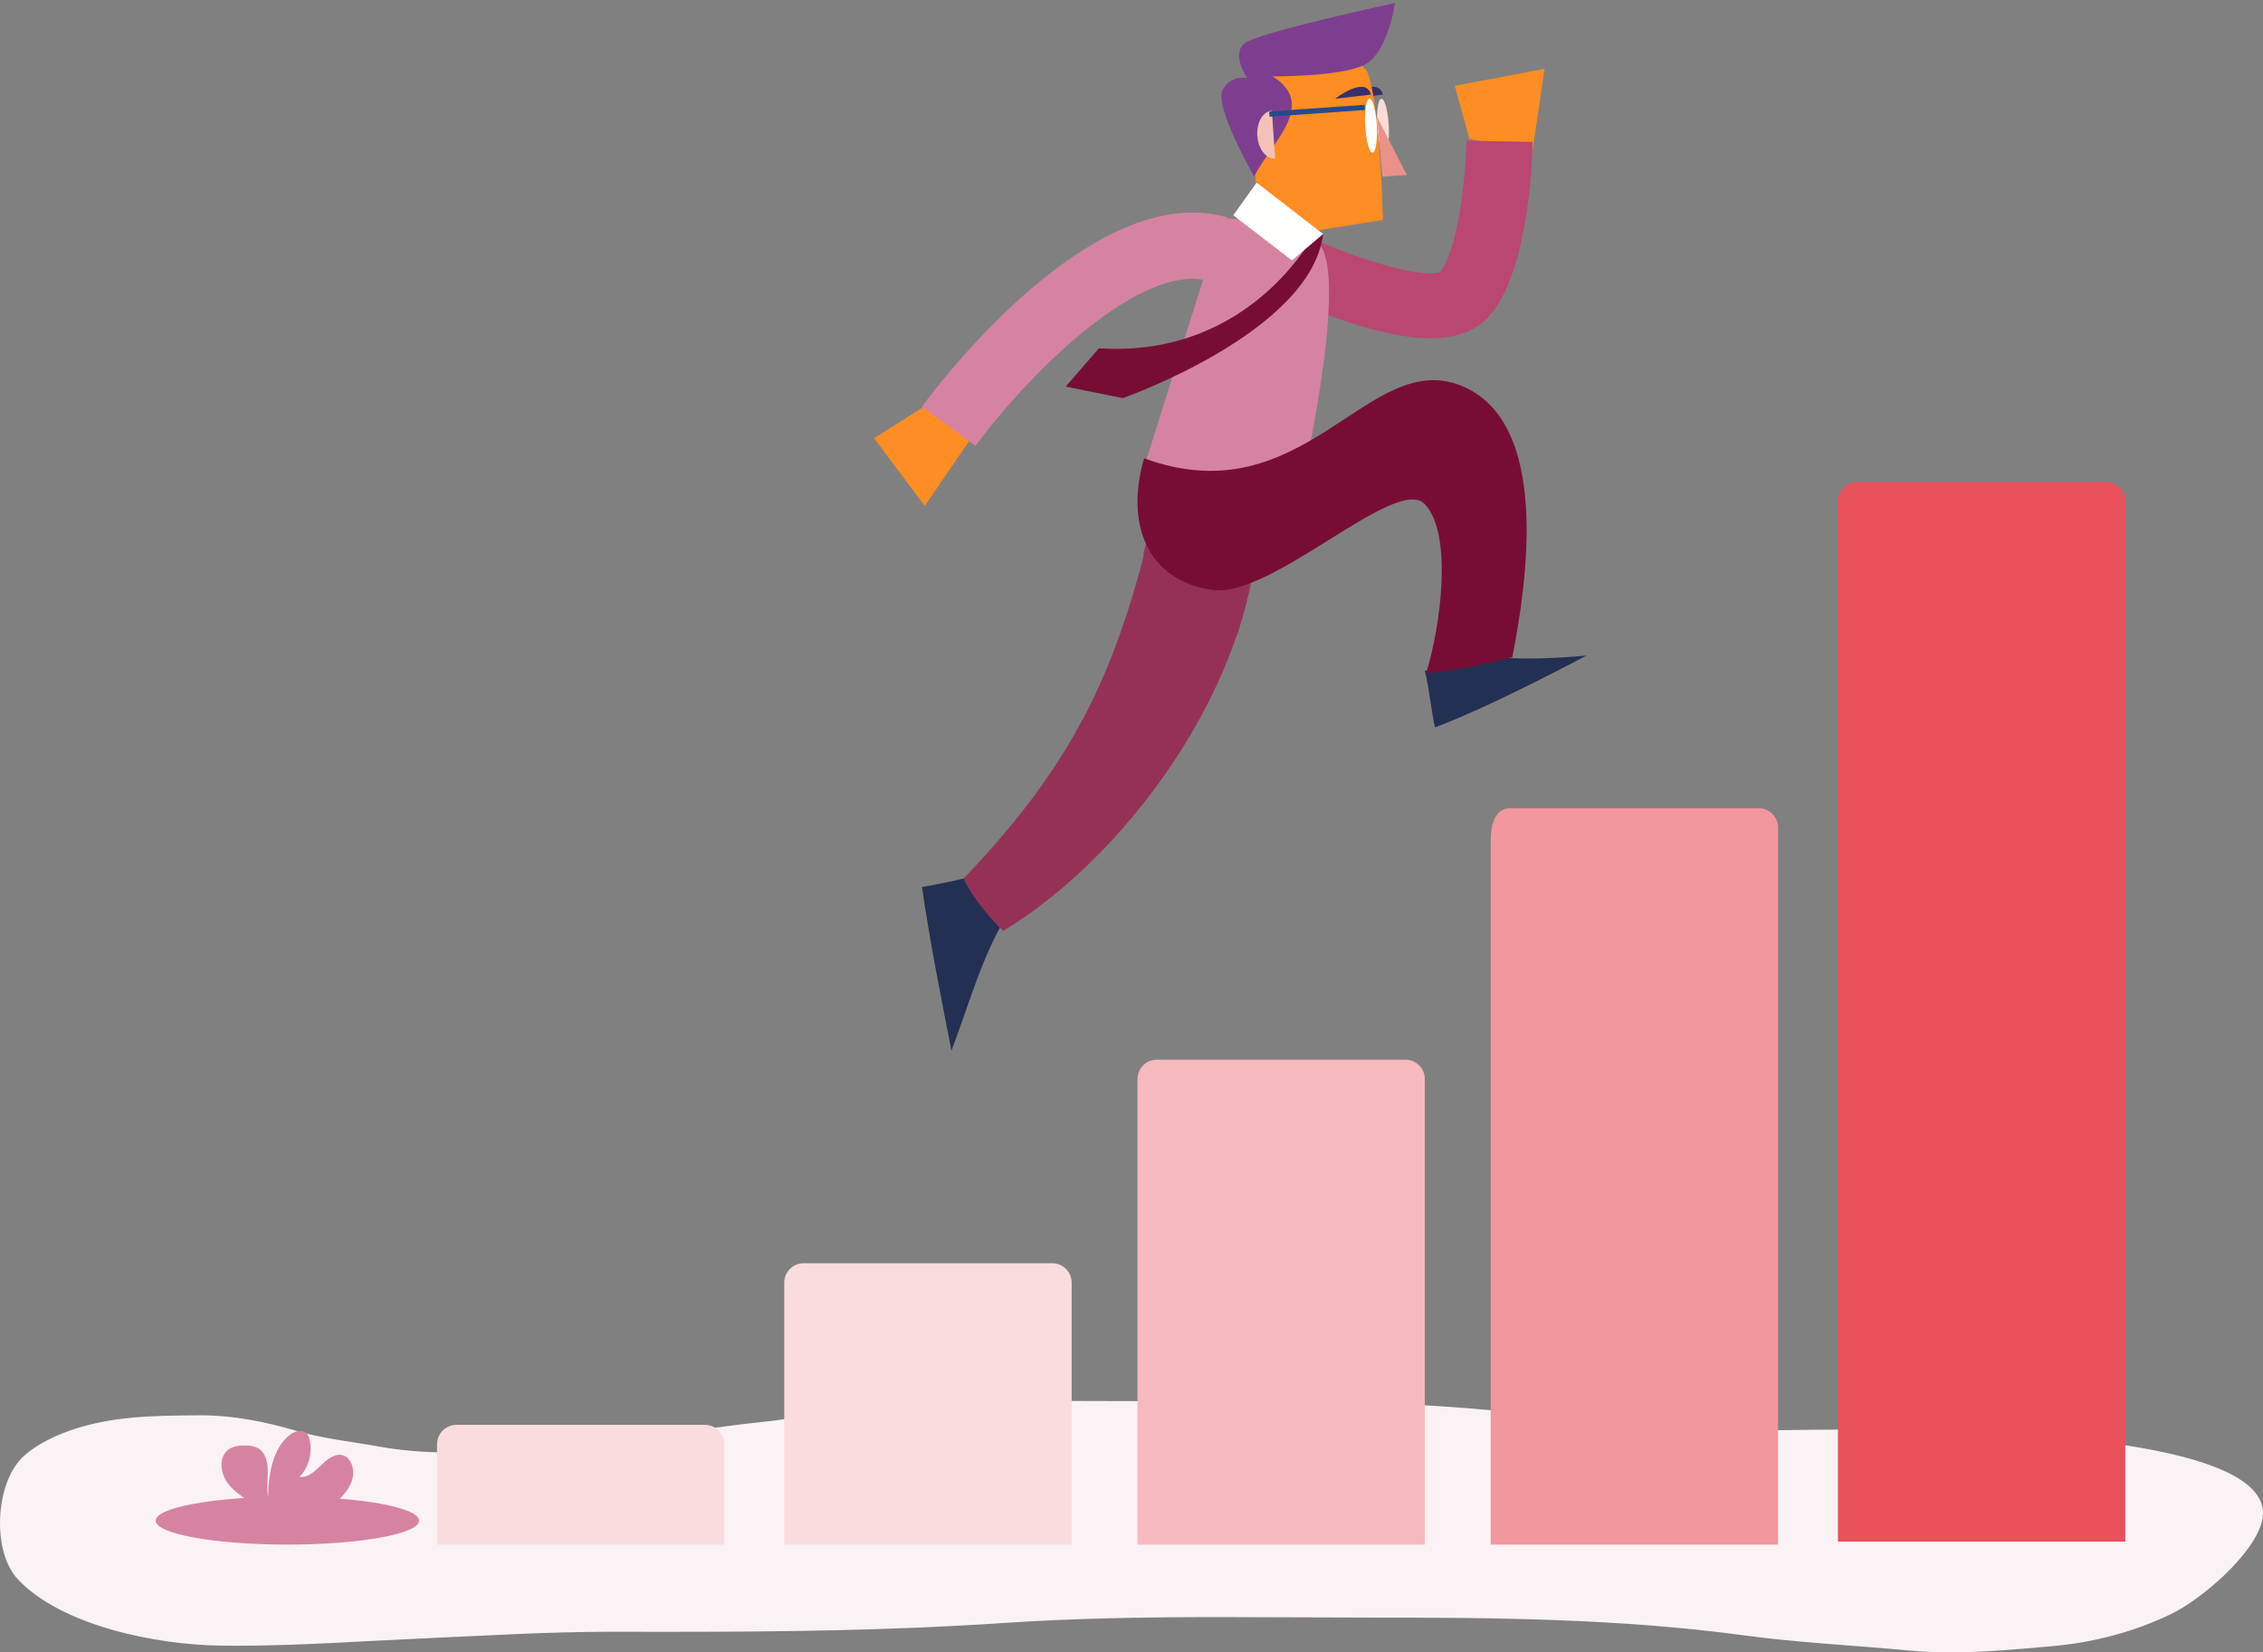 <?xml version="1.0" encoding="UTF-8"?> <svg xmlns="http://www.w3.org/2000/svg" width="378" height="276" viewBox="0 0 378 276"><rect x="0" y="0" width="378" height="276" fill="#808080" stroke="none"/><g fill="none" fill-rule="evenodd" transform="translate(0 -37)"><path fill="#FAF2F5" d="M325.842,313 C323.499,313 321.142,312.908 318.76,312.683 C309.657,311.824 300.43,311.395 291.373,310.169 C270.586,307.356 249.789,307.189 228.851,307.189 C220.537,307.189 212.224,307.111 203.912,307.111 C191.81,307.111 179.712,307.277 167.634,308.094 C148.788,309.369 129.91,309.572 111.03,309.572 C108.186,309.572 105.341,309.568 102.497,309.562 C102.312,309.561 102.129,309.561 101.945,309.561 C91.493,309.561 81.084,310.212 70.648,310.672 C60.165,311.134 49.971,311.893 39.548,311.893 C38.609,311.893 37.666,311.886 36.723,311.873 C26.31,311.728 10.453,308.661 3.024,300.843 C-1.387,296.198 -0.789,285.022 3.628,280.544 C5.558,278.587 8.669,277.054 11.21,276.122 C18.45,273.466 25.817,273.46 33.381,273.405 C33.473,273.404 33.565,273.404 33.657,273.404 C38.878,273.404 44.306,274.467 49.309,275.945 C53.861,277.29 58.511,277.762 63.14,278.598 C66.928,279.284 70.98,279.612 74.988,279.612 C77.597,279.611 80.187,279.472 82.671,279.203 C89.392,278.473 96.162,278.133 102.903,277.558 C111.273,276.843 119.465,275.294 127.807,274.464 C131.982,274.048 136.061,273.018 140.228,272.549 C151.278,271.306 162.348,271.037 173.417,271.004 C174.313,271.001 175.209,271 176.105,271 C181.377,271 186.648,271.04 191.916,271.04 C196.2,271.04 200.482,271.027 204.763,271.027 C219.415,271.027 234.055,271.179 248.668,272.522 C253.196,272.939 257.695,272.687 262.16,273.678 C266.643,274.672 271.168,275.58 275.762,275.757 C279.694,275.909 283.637,275.959 287.585,275.959 C294.601,275.959 301.631,275.801 308.623,275.775 C309.324,275.773 310.299,275.768 311.508,275.768 C327.166,275.768 381.714,276.496 377.8,291.212 C376.296,296.867 367.555,304.228 362.651,306.596 C356.458,309.589 349.684,311.36 342.866,311.957 C337.119,312.46 331.516,313 325.842,313"></path><g transform="translate(73 37)"><path fill="#FBDCDE" d="M106 258L58 258 58 214.248C58 212.454 59.449 211 61.239 211L102.761 211C104.55 211 106 212.454 106 214.248L106 258M48 258L0 258 0 241.258C0 239.459 1.45 238 3.239 238L44.761 238C46.55 238 48 239.459 48 241.258L48 258"></path><path fill="#F6B9BD" d="M165,258 L117,258 L117,180.247 C117,178.453 118.449,177 120.238,177 L161.762,177 C163.551,177 165,178.453 165,180.247 L165,258"></path><path fill="#F2979D" d="M224,258 L176,258 L176,140.541 C176,136.451 177.45,135 179.239,135 L220.761,135 C222.551,135 224,136.451 224,138.242 L224,258"></path><path fill="#E9515B" d="M282,257.5 L234,257.5 L234,83.725 C234,81.944 235.45,80.5 237.239,80.5 L278.761,80.5 C280.55,80.5 282,81.944 282,83.725 L282,257.5"></path><path fill="#FADCD4" d="M158.964,20.923 C159.11,23.408 158.796,25.457 158.264,25.499 C157.731,25.542 157.181,23.562 157.036,21.077 C156.89,18.591 157.204,16.543 157.736,16.501 C158.269,16.458 158.819,18.438 158.964,20.923"></path><polyline fill="#FE8D23" points="172.434 23.198 182.926 25.5 185 11.5 170 14.323 172.434 23.198"></polyline><path fill="#B94772" d="M167.365,56.453 C162.566,56.776 157.119,55.366 152.743,53.984 C145.598,51.728 139.266,48.715 139,48.588 L143.811,38.776 C143.812,38.776 143.813,38.776 143.813,38.776 C153.542,43.418 164.722,46.543 167.586,45.439 C170.353,41.942 171.83,30.374 171.959,23.5 L183,23.702 C182.933,27.265 182.269,45.416 175.75,52.794 C173.624,55.2 170.645,56.232 167.365,56.453 Z"></path><polyline fill="#FE8D23" points="82.002 67.5 73 73.199 81.463 84.5 90 72.047 82.002 67.5"></polyline><path fill="#233053" d="M89.039,146.5 C86.366,147.116 83.707,147.712 81,148.162 C82.333,157.332 84.146,166.406 85.926,175.5 C88.559,168.606 90.482,161.513 94,154.999 C92.252,152.011 90.949,149.389 89.039,146.5"></path><path fill="#953157" d="M121.178,79.623 C114.854,108.715 108.555,125.206 88,146.703 C88.702,148.843 92.05,153.138 94.566,155.5 C116.569,142.231 138.339,110.975 136.936,84.317 C135.532,57.659 130.464,70.848 121.178,79.623"></path><path fill="#953157" d="M119.942,84.5 C119.309,87.244 118.666,89.889 118,92.442 C118.326,100.225 123.012,105.402 130.583,106.437 C131.485,106.56 132.475,106.497 133.533,106.294 C135.902,99.32 137.173,92.261 136.981,85.471 C132.065,86.71 126.492,86.753 119.942,84.5"></path><path fill="#D683A3" d="M131.107,36.762 L118,78.32 C118,78.32 129.521,87.688 143.58,85.023 C143.58,85.023 152.689,46.282 147.289,40.726 C147.376,39.183 131.839,35.489 131.107,36.762"></path><path fill="#D683A3" d="M89.93,74.5 L81,67.927 C83.876,64.014 109.744,29.887 132,36.3 L128.929,46.958 C117.686,43.715 99.042,62.132 89.93,74.5"></path><path fill="#233053" d="M165,112.042 C165.735,114.984 166.051,118.584 166.687,121.5 C176.047,118.037 192,109.5 192,109.5 C192,109.5 182.485,110.435 177.478,109.745 C172.92,110.677 169.553,110.835 165,112.042"></path><path fill="#770D35" d="M118.098,76.545 C114.638,88.699 119.597,97.197 129.566,98.55 C139.535,99.904 160.31,79.174 165.006,84.22 C169.702,89.267 167.653,104.565 165.201,112.5 C170.121,111.816 174.677,111.122 179.613,109.754 C181.958,97.769 186.266,70.215 170.816,64.325 C155.365,58.435 144.749,86.337 118.098,76.545"></path><path fill="#392F6B" d="M152,16.5 C152,16.5 157.117,12.507 158,15.805 L152,16.5"></path><path fill="#FE8D23" d="M136.758,30.593 L136.022,19.662 C135.681,14.613 139.356,10.197 144.323,9.701 C149.199,9.214 154.472,9.433 155.528,12.399 C157.583,18.17 158,36.725 158,36.725 L146.978,38.5 L136.758,30.593"></path><path fill="#770D35" d="M146.872,38.5 C146.872,38.5 136.343,59.849 110.555,58.18 L105,64.576 L114.545,66.5 C114.545,66.5 145.915,55.509 148,39.159 C147.782,39.297 146.872,38.5 146.872,38.5"></path><polyline fill="#FFFFFE" points="133 35.962 136.9 30.5 148 39.086 142.804 43.5 133 35.962"></polyline><polyline fill="#EA9289" points="157 19.5 162 29.229 157.919 29.5 157 19.5"></polyline><path fill="#7E3E8F" d="M136.484,29.5 C136.484,29.5 129.702,17.606 131.222,14.992 C132.742,12.378 135.341,13.041 135.341,13.041 C135.341,13.041 132.512,9.045 134.937,7.207 C137.362,5.369 160,0.5 160,0.5 C160,0.5 158.884,8.948 154.765,10.898 C150.645,12.85 139.576,12.757 139.576,12.757 C147.145,17.516 139.357,23.743 136.484,29.5"></path><path fill="#392F6B" d="M150,16.5 C150,16.5 155.117,12.506 156,15.806 L150,16.5"></path><path fill="#F3C1B8" d="M140,26.496 C138.504,26.596 137.168,24.888 137.014,22.68 C136.861,20.472 137.95,18.601 139.445,18.5"></path><polyline fill="#234B8E" points="154.942 17.5 139 18.629 139.057 19.5 155 18.37 154.942 17.5"></polyline><path fill="#FFFFFE" d="M156.964,20.923 C157.11,23.408 156.796,25.457 156.264,25.499 C155.731,25.541 155.181,23.562 155.036,21.077 C154.89,18.592 155.204,16.543 155.736,16.501 C156.269,16.458 156.819,18.438 156.964,20.923"></path></g><g fill="#D683A3" transform="translate(26 276)"><ellipse cx="22" cy="15" rx="22" ry="4"></ellipse><path d="M30.886,11.227 C31.806,10.257 32.67,9.1 32.933,7.726 C33.196,6.352 32.678,4.668 31.502,4.162 C30.187,3.592 28.782,4.621 27.718,5.663 C26.655,6.705 25.431,7.896 24.037,7.675 C25.502,6.175 26.16,3.912 25.769,1.72 C25.709,1.277 25.542,0.86 25.288,0.516 C24.559,-0.368 23.237,0.01 22.361,0.708 C19.585,2.92 18.807,7.195 18.792,11.044 C18.51,9.653 18.747,8.207 18.74,6.79 C18.732,5.374 18.39,3.787 17.331,3.022 C16.669,2.621 15.925,2.424 15.174,2.452 C13.927,2.401 12.545,2.541 11.684,3.575 C10.621,4.851 10.899,7.016 11.819,8.432 C12.74,9.849 14.145,10.734 15.437,11.712 C16.418,12.456 17.413,13.324 18.018,14.502 C18.098,14.66 18.162,14.827 18.21,15 L26.035,15 C27.794,13.995 29.426,12.726 30.886,11.227 Z"></path></g></g></svg> 